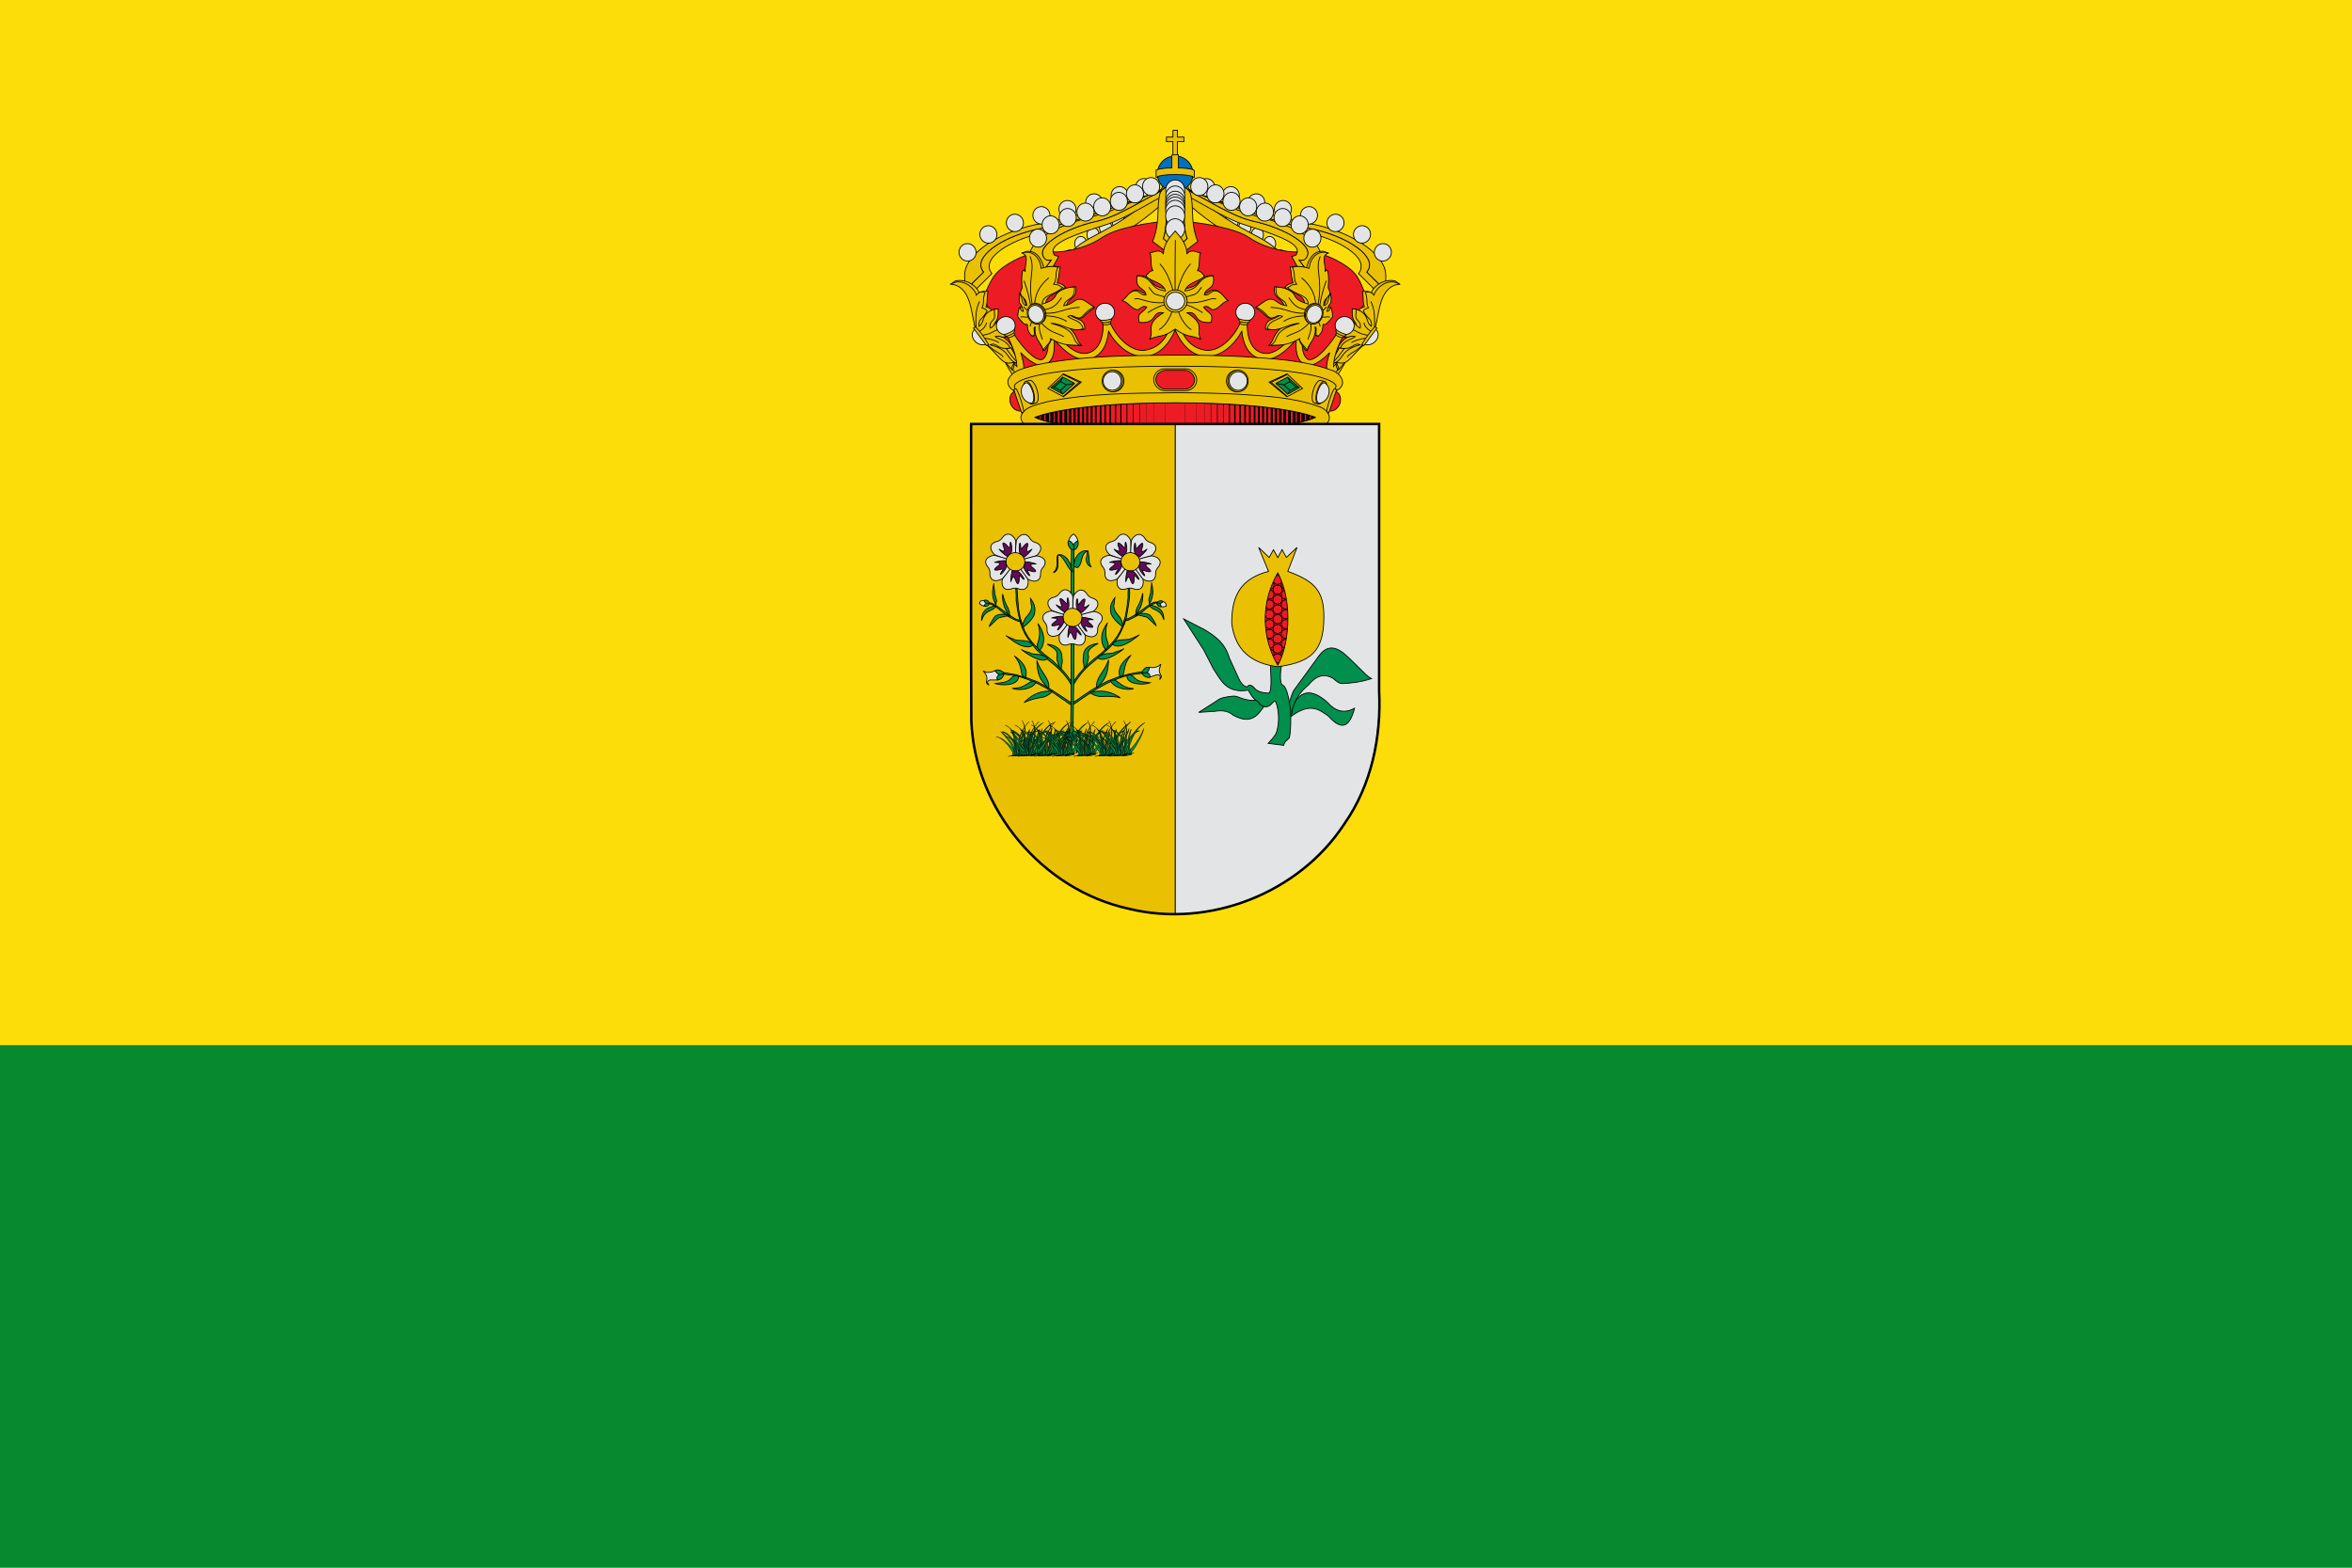<?xml version="1.0" encoding="UTF-8" standalone="no"?>
<!-- Created with Inkscape (http://www.inkscape.org/) -->
<svg
 xmlns:dc="http://purl.org/dc/elements/1.1/"
 xmlns:cc="http://creativecommons.org/ns#"
 xmlns:rdf="http://www.w3.org/1999/02/22-rdf-syntax-ns#"
 xmlns:svg="http://www.w3.org/2000/svg"
 xmlns="http://www.w3.org/2000/svg"
 xmlns:sodipodi="http://sodipodi.sourceforge.net/DTD/sodipodi-0.dtd"
 xmlns:xlink="http://www.w3.org/1999/xlink"
 xmlns:inkscape="http://www.inkscape.org/namespaces/inkscape"
 width="750"
 height="500"
 inkscape:version="0.48.0 r9654"
 version="1.1">
   <rect fill="#fcdd09" width="750" height="500"/>
   <rect fill="#078930" width="750" height="166.66" y="333.33"/>
  <g transform="translate(303,41.53) scale(.261)">
  <g
   inkscape:groupmode="layer"
   inkscape:label="Timbre">
  <g
   fill="#eac102" stroke="#000000" stroke-width="1">
  <g
   id="diademas">
  <g>
  <g>
   <path
    d="m 20.47,193.33 c 1.32,2.17 3.01,4.27 5.81,6.21 l 24.67,-24.36 c -2.72,-3.71 -3.47,-5.6 -3.23,-9.84 0.79,-16.16 36.12,-36.53 81.82,-43.36 45.57,-6.82 123.07,-45.55 146.46,-37.52 l -9.08,-14.33 c -8.89,0.43 -30.83,13.16 -42.42,15.68 -6,1.94 -12.09,3.96 -18.46,6.14 -15.37,5.35 -31.41,11.12 -46.45,16 -7.52,2.44 -14.84,4.64 -21.67,6.46 -3.41,0.91 -6.7,1.74 -9.87,2.42 -3.17,0.72 -6.17,1.28 -9.01,1.72 -5.72,0.85 -11.27,1.93 -16.61,3.22 -5.3,1.28 -10.44,2.76 -15.34,4.4 -4.85,1.64 -9.45,3.44 -13.73,5.36 -4.32,1.88 -8.3,3.92 -11.96,6.01 -3.62,2.12 -6.94,4.25 -9.82,6.46 -2.92,2.21 -5.42,4.46 -7.47,6.68 -2.05,2.22 -3.65,4.44 -4.8,6.58 -0.53,1.09 -1.02,2.19 -1.31,3.24 -0.33,1.02 -0.49,2.04 -0.57,3.05 -0.08,2.12 0.05,3.65 0.55,5.14 0.5,1.46 1.36,2.84 2.73,4.69 l -20.24,19.93"/>
   <path
    d="m 20.47,193.33 20.24,-19.93 c -1.36,-1.86 -2.23,-3.24 -2.73,-4.69 -0.5,-1.5 -0.62,-3.03 -0.55,-5.14 0.08,-1.02 0.24,-2.04 0.57,-3.05 0.29,-1.06 0.78,-2.15 1.31,-3.24 1.15,-2.15 2.75,-4.37 4.8,-6.58 2.05,-2.22 4.56,-4.47 7.47,-6.68 2.88,-2.21 6.2,-4.33 9.82,-6.46 3.66,-2.08 7.64,-4.12 11.96,-6.01 4.27,-1.92 8.88,-3.72 13.73,-5.36 4.89,-1.64 10.03,-3.12 15.34,-4.4 5.35,-1.28 10.9,-2.37 16.61,-3.22 2.84,-0.44 5.84,-1 9.01,-1.72 3.17,-0.68 6.46,-1.51 9.87,-2.42 6.83,-1.82 14.14,-4.02 21.67,-6.46 15.05,-4.88 31.08,-10.65 46.45,-16 6.37,-2.18 12.46,-4.2 18.46,-6.14 -36.23,7.74 -81.78,22.84 -111.47,27.85 -48.69,8.25 -95.41,35.69 -95.47,63.94 0.01,5.81 0.07,10.99 2.91,15.72"/>
  </g>
  <g
   fill="#e3e4e5">
   <path
    d="m 247.29,69.88 a 10.64,10.39 74.7 0 1 -20.82,-0.21 10.64,10.39 74.7 1 1 20.82,0.21 z"/>
   <path
    d="m 217.45,79.7 a 10.64,10.39 74.7 0 1 -20.82,-0.21 10.64,10.39 74.7 1 1 20.82,0.21 z"/>
   <path
    d="m 186.3,88.48 a 10.64,10.39 74.7 0 1 -20.82,-0.21 10.64,10.39 74.7 1 1 20.82,0.21 z"/>
   <path
    d="m 153.67,96.63 a 10.64,10.39 74.7 0 1 -20.82,-0.21 10.64,10.39 74.7 1 1 20.82,0.21 z"/>
   <path
    d="m 121.85,104.16 a 10.64,10.39 74.7 0 1 -20.82,-0.21 10.64,10.39 74.7 1 1 20.82,0.21 z"/>
   <path
    d="m 89.46,113.38 a 10.64,10.39 74.7 0 1 -20.82,-0.21 10.64,10.39 74.7 1 1 20.82,0.21 z"/>
   <path
    d="m 57.04,127.44 a 10.64,10.39 74.7 0 1 -20.82,-0.21 10.64,10.39 74.7 1 1 20.82,0.21 z"/>
   <path
    d="m 31.6,149.34 a 10.64,10.39 74.7 0 1 -20.82,-0.21 10.64,10.39 74.7 1 1 20.82,0.21 z"/>
  </g>
  </g>
  <g
   fill="#e3e4e5">
   <path
    d="m 249.03,73.36 c -4.08,-0.07 -7.48,3.8 -7.53,8.74 -0.04,4.86 3.29,8.86 7.37,8.93 4.15,0.08 7.48,-3.8 7.53,-8.66 0.04,-4.94 -3.22,-8.94 -7.37,-9.01 z"/>
   <path
    d="m 235.02,83.74 c -4.15,-0.08 -7.48,3.8 -7.53,8.66 -0.04,4.94 3.22,8.94 7.37,9.01 4.08,0.07 7.48,-3.8 7.53,-8.74 0.04,-4.86 -3.29,-8.86 -7.37,-8.93 z"/>
   <path
    d="m 220.03,93.86 c -4.08,-0.07 -7.48,3.8 -7.53,8.66 -0.04,4.94 3.29,8.94 7.37,9.01 4.15,0.08 7.48,-3.8 7.53,-8.74 0.04,-4.86 -3.22,-8.86 -7.37,-8.93 z"/>
   <path
    d="m 205.2,102.05 c -4.08,-0.07 -7.48,3.8 -7.53,8.66 -0.04,4.86 3.29,8.94 7.37,9.01 4.15,0.08 7.49,-3.88 7.53,-8.74 0.04,-4.86 -3.22,-8.86 -7.37,-8.93 z"/>
   <path
    d="m 182.34,118.88 c -0.04,4.86 3.29,8.94 7.44,9.02 4.08,0.07 7.49,-3.88 7.53,-8.74 0.04,-4.86 -3.29,-8.94 -7.4,-9.02 -4.12,-0.08 -7.53,3.88 -7.57,8.74 z"/>
   <path
    d="m 174.61,119.08 c -4.15,-0.08 -7.49,3.88 -7.53,8.74 -0.04,4.86 3.22,8.86 7.37,8.93 4.08,0.07 7.48,-3.8 7.53,-8.66 0.04,-4.86 -3.29,-8.94 -7.37,-9.01 z"/>
   <path
    d="m 159.61,129.86 c -4.08,-0.07 -7.48,3.8 -7.53,8.74 -0.04,4.86 3.29,8.86 7.37,8.93 4.15,0.08 7.48,-3.8 7.53,-8.66 0.04,-4.94 -3.22,-8.94 -7.37,-9.01 z"/>
   <path
    d="m 146.39,146.29 c -4.15,-0.08 -7.48,3.8 -7.53,8.74 -0.04,4.86 3.22,8.86 7.37,8.93 4.08,0.07 7.48,-3.8 7.53,-8.66 0.04,-4.94 -3.29,-8.94 -7.37,-9.01 z"/>
   <path
    fill="#eac102"
    d="m 267.158,66.83 c -4.36,0 -8.59,1.43 -8.62,4.53 -68.98,65.33 -103.59,53.05 -122.18,95.77 7.76,12.96 -0.22,32 8.06,57.95 l 7.72,1.4 c -0.18,-19.35 -2.1,-39.91 10.23,-50.83 6.16,-36.75 51.82,-41.35 104.58,-93.16 z"/>
  </g>
  </g>
   <use xlink:href="#diademas" transform="matrix(-1,0,0,1,549.762,0.003)"/>
   <path
    fill="#ed1c24"
    d="m 274.01,111.2 c 31.29,0 75.07,9.4 89.26,18.9 14.29,9.5 26.19,13.5 39.58,16.3 13.49,2.9 21.09,2.7 32.29,1.9 11.2,-0.8 32.99,6.7 49.98,18.7 16.99,12 16.19,24.2 24.69,37.1 l -63.77,122.1 -342.56,0 -63.87,-122.1 c 8.6,-12.9 8.8,-25.1 25.79,-37.1 16.89,-12 38.78,-19.5 49.98,-18.7 11.2,0.8 18.79,1 32.29,-1.9 13.39,-2.8 25.29,-6.8 39.58,-16.3 14.19,-9.5 55.48,-18.9 86.76,-18.9 z"/>
  <g>
   <path
    fill="#0071bc"
    d="m 296.6,53.2 a 21.7,21.7 0 0 1 -43.46,0 21.7,21.7 0 1 1 43.46,0"/>
   <path
    d="m 272.1,0 0,8.4 -7.9,0 0,5.6 7.9,0 0,17.5 5.5,0 0,-17.5 7.9,0 0,-5.6 -7.9,0 0,-8.4 -5.5,0"/>
   <path
    d="m 270.8,30.1 0,16 c -16.31,0.32 -18.9,2.63 -19.22,3.01 -0.032,-0.032 -0.032,-0.032 -0.032,-0.032 l 0,8.08 0,0.1 c 0,0 0.032,-0.032 0.032,-0.032 0.1,0.13 0.58,0.58 2.18,1.1 -0.06,-0.22 -0.13,-0.48 -0.2,-0.71 -0.06,-0.38 -0.13,-0.77 -0.2,-1.15 2.72,-0.93 8.91,-2.31 21.5,-2.31 12.62,0 18.77,1.38 21.46,2.31 -0.064,0.38 -0.13,0.77 -0.2,1.15 -0.06,0.26 -0.13,0.48 -0.2,0.74 1.6,-0.54 2.08,-1 2.18,-1.12 0,0 0.06,0.032 0.06,0.032 l 0,-0.1 0,-8.01 0,-0.06 c 0,0 -0.032,0 -0.032,0.032 -0.32,-0.38 -2.88,-2.7 -19.25,-3.01 l 0,-16 -8.11,0"/>
  </g>
  <g
   id="diadema_3">
   <path
    d="m 99.88,164.38 c 0.69,4.33 1.96,10.21 6.26,12.94 5.24,3.31 5.17,3.65 10.96,5.55 l 15.44,-28.74 c -3.75,-1.26 -5.18,0.39 -6.72,-4.79 -3.34,-12.45 32.63,-23.75 63.98,-33.69 38.68,-12.17 82.63,-50.45 101.95,-42.69 -7.14,-5.21 -18.88,-3.79 -32.93,0.57 -0.4,0.23 -0.7,0.28 -0.96,0.49 -4.8,2.38 -9.81,5.13 -14.95,7.98 -5.14,2.85 -10.41,5.8 -15.84,8.7 -5.42,2.98 -10.87,5.8 -16.22,8.44 -5.48,2.74 -10.89,5.15 -16.09,7.18 -2.68,1.03 -5.22,1.96 -7.81,2.73 -2.57,0.85 -5.18,1.54 -7.66,2.13 -4.99,1.09 -9.93,2.35 -14.67,3.81 -4.73,1.46 -9.13,3.03 -13.48,4.76 -4.22,1.62 -8.24,3.46 -11.93,5.32 -3.84,1.89 -7.22,3.78 -10.26,5.78 -3.04,2 -5.76,4.03 -8.03,5.98 -2.4,2.06 -4.21,4.01 -5.55,5.97 -1.49,1.98 -2.23,3.84 -2.66,5.72 -0.28,1.86 -0.13,3.56 0.63,5.25 3.6,8.78 3.18,3.74 9.44,5.65 l -11.27,15.34 c -2.27,-0.93 -4.28,-2.07 -6.06,-3.5 -1.78,-1.43 -3.16,-3.09 -4.39,-4.77 -0.51,-0.74 -0.85,-1.42 -1.19,-2.11"/>
   <path
    d="m 99.88,164.38 c 0.34,0.68 0.68,1.37 1.19,2.11 1.23,1.69 2.61,3.35 4.39,4.77 1.78,1.43 3.8,2.57 6.06,3.5 l 11.84,-16.1 c -7.73,2.47 -11.45,-5.63 -10.64,-10.14 0.43,-1.88 1.17,-3.74 2.66,-5.72 1.34,-1.96 3.15,-3.91 5.55,-5.97 2.27,-1.95 5,-3.98 8.03,-5.98 3.04,-2 6.41,-3.89 10.26,-5.78 3.69,-1.86 7.71,-3.7 11.93,-5.32 4.35,-1.73 8.75,-3.3 13.48,-4.76 4.73,-1.46 9.68,-2.72 14.67,-3.81 2.48,-0.59 5.09,-1.28 7.66,-2.13 2.59,-0.77 5.14,-1.7 7.81,-2.73 5.2,-2.04 10.62,-4.44 16.09,-7.18 5.35,-2.64 10.81,-5.46 16.22,-8.44 5.44,-2.9 10.7,-5.85 15.84,-8.7 5.14,-2.85 10.15,-5.6 14.95,-7.98 0.25,-0.21 0.55,-0.26 0.96,-0.49 -24.94,7.78 -57.14,25.03 -83.65,31.59 -40.48,10.09 -90.57,31.28 -75.39,58.93 0.02,0.08 0.04,0.16 0.08,0.32"/>
  <g
   fill="#e3e4e5">
   <path
    d="m 255.85,68.29 a 10.99,10.44 83.29 0 1 -20.8,1.76 10.99,10.44 83.29 1 1 20.8,-1.76"/>
   <path
    d="m 154,106.08 a 10.99,10.44 83.29 0 1 -20.8,1.76 10.99,10.44 83.29 1 1 20.8,-1.76"/>
   <path
    d="m 133.2,115.07 a 10.99,10.44 83.29 0 1 -20.8,1.76 10.99,10.44 83.29 1 1 20.8,-1.76"/>
   <path
    d="m 117.67,131.31 a 10.99,10.44 83.29 0 1 -20.8,1.76 10.99,10.44 83.29 1 1 20.8,-1.76"/>
   <path
    d="m 236.15,77.16 a 10.99,10.44 83.29 0 1 -20.8,1.76 10.99,10.44 83.3 1 1 20.8,-1.76"/>
   <path
    d="m 216.51,86.35 a 10.99,10.44 83.29 0 1 -20.8,1.76 10.99,10.44 83.29 1 1 20.8,-1.76"/>
   <path
    d="m 196.15,93.02 a 10.99,10.44 83.29 0 1 -20.8,1.76 10.99,10.44 83.29 1 1 20.8,-1.76"/>
   <path
    d="m 175.72,99.44 a 10.99,10.44 83.29 0 1 -20.8,1.76 10.99,10.44 83.3 1 1 20.8,-1.76"/>
  </g>
  </g>
   <use xlink:href="#diadema_3" transform="matrix(-1,0,0,1,549.746,0.005)"/>
  <g>
   <path
    d="m 264.59,69.34 c -4.19,1.93 -7.5,4.91 -8.47,8.57 -1.27,5.58 -2.05,12.03 -2.14,18.87 0,0.67 0,1.35 0,2.02 0,0.87 -0.19,1.73 -0.19,2.5 -0.39,14.25 -2.92,26.86 -6.62,34.56 l 27.86,20.89 27.56,-20.89 c -3.7,-7.7 -6.23,-20.31 -6.53,-34.56 0,-0.77 -0.29,-1.64 -0.29,-2.5 0,-0.67 0.097,-1.35 0.097,-2.02 -0.19,-6.83 -0.88,-13.28 -2.14,-18.87 -1.07,-3.66 -4.29,-6.74 -8.57,-8.66 0.29,2.5 0.68,4.91 0.78,7.7 0,0.48 -0.1,0.87 -0.1,1.35 0,0.48 0.1,31.28 0.1,31.76 0.1,4.62 0.49,8.95 1.07,12.71 0.68,3.85 1.46,7.03 2.43,9.53 l -14.51,13.38 -14.51,-13.38 c 0.97,-2.5 1.75,-5.68 2.34,-9.53 0.68,-3.75 0.97,-8.09 1.07,-12.71 0,-0.48 0.1,-31.28 0.1,-31.76 0,-0.48 0,-0.87 0,-1.35 0.1,-2.79 0.49,-5.1 0.68,-7.6"/>
   <path
    d="m 264.59,69.34 c -0.19,2.5 -0.58,4.81 -0.68,7.6 0,0.48 0,0.87 0,1.35 0,0.48 -0.1,31.28 -0.1,31.76 -0.1,4.62 -0.39,8.95 -1.07,12.71 -0.58,3.85 -1.36,7.027 -2.34,9.53 l 14.51,13.38 14.51,-13.38 c -0.97,-2.5 -1.75,-5.68 -2.43,-9.53 -0.58,-3.75 -0.97,-8.09 -1.07,-12.71 0,-0.48 -0.1,-31.28 -0.1,-31.76 0,-0.48 0.1,-0.87 0.1,-1.35 -0.1,-2.79 -0.49,-5.2 -0.78,-7.7 -2.92,-1.44 -6.33,-2.41 -10.03,-2.41 l -0.1,0 c -3.8,0 -7.3,1.06 -10.42,2.5 z"/>
  <g
   fill="#e3e4e5">
   <path
    d="m 286.543,73.277 a 11.656,12.516 0 0 1 -23.313,0 11.656,12.516 0 1 1 23.313,0 z"/>
   <path
    d="m 286.543,80.665 a 11.656,12.516 0 0 1 -23.313,0 11.656,12.516 0 1 1 23.313,0 z"/>
   <path
    d="m 286.543,87.057 a 11.656,12.516 0 0 1 -23.313,0 11.656,12.516 0 1 1 23.313,0 z"/>
   <path
    d="m 286.543,90.893 a 11.656,12.516 0 0 1 -23.313,0 11.656,12.516 0 1 1 23.313,0"/>
   <path
    d="m 286.543,94.16 a 11.656,12.516 0 0 1 -23.313,0 11.656,12.516 0 1 1 23.313,0"/>
   <path
    d="m 286.543,98.138 a 11.656,12.516 0 0 1 -23.313,0 11.656,12.516 0 1 1 23.313,0"/>
   <path
    d="m 286.543,104.957 a 11.656,12.516 0 0 1 -23.313,0 11.656,12.516 0 1 1 23.313,0"/>
   <path
    d="m 286.543,120.726 a 11.656,12.516 0 0 1 -23.313,0 11.656,12.516 0 1 1 23.313,0"/>
  </g>
  </g>
  <g>
  <g>
   <path
    d="m 63,275.81 c 8.12,15.09 17.82,34.42 25.31,32.07 1.61,-0.67 2.16,-4.4 -0.27,-16.58 L 73.38,263.89 c -2,-3.13 -7.77,-0.78 -8.16,2.5 l -2.2,9.42"/>
   <path
    d="m 75.46,292.5 2.67,-7.45 c -5.46,-6.59 -13.81,-18.66 -22.8,-33.67 -1.84,-3.13 -8.2,-1.27 -6.67,2.16 12.09,21.79 20.72,33.23 26.81,38.96"/>
  </g>
  <g>
   <path
    d="m 486.76,275.81 c -8.12,15.09 -17.82,34.42 -25.35,32.07 -1.61,-0.67 -2.12,-4.4 0.27,-16.58 l 14.68,-27.42 c 2.04,-3.13 7.81,-0.78 8.16,2.5 l 2.24,9.42"/>
   <path
    d="m 471.57,285.16 2.67,7.45 c 6.08,-5.7 14.72,-17.17 26.88,-39.08 1.53,-3.43 -4.83,-5.29 -6.71,-2.16 -8.99,15.05 -17.43,27.19 -22.84,33.79"/>
  </g>
  </g>
  <g>
  <g
   id="floron">
   <path
    d="m 1.04,187.87 5.3,-3.73 c 15.23,-3.49 28.77,9.35 28.69,14.89 3.77,-3.07 7.57,-2.02 11.38,-1.85 -2.24,6.59 -0.04,11.51 -2.71,18.59 3.53,0.98 6.28,2.37 7.06,4.81 l 3.53,-2.06 4.32,-0.17 c 0.86,18.42 -5.89,14.37 -4.55,21.17 l 7.26,-7.92 7.89,0.73 c 3.85,0.66 4.95,4.71 9.11,5.16 -2.94,3.52 -4.71,9.73 -7.46,14.02 -3.38,2.16 -6.32,1.78 -9.11,0.52 9.14,3 11.54,10.05 15.11,13.81 -3.77,0.21 -7.1,0.56 -8.71,0.73 5.81,7.36 9.11,13.22 14.72,17.34 l -3.3,0.56 L 62.38,276.92 47.86,263.66 30.04,239.18 29.41,200.5 C 20.34,196.38 21.72,186.83 1.04,187.87 z"/>
   <path
    d="M 0.49,188.12 C 25.25,190.42 25.21,221.5 30.16,239.88 l 15.82,23.82 c 10.01,8.58 16.48,19.25 22.68,20.54 6,1.22 5.57,-1.08 11.66,0.21 -11.93,-4.71 -6.44,-15.59 -31.28,-22.22 8.05,-3.94 8.05,6.94 24.1,3.84 -4.4,-9.8 -13.85,-10.25 -18.17,-13.88 6.59,-1.88 7.3,1.85 12.05,0.14 5.3,-1.88 4.08,-9.17 8.28,-14.06 -5.49,-2.16 -9.93,-8.58 -16.72,-5.44 -2.35,1.74 -5.81,7.6 -9.69,8.96 -1.65,-7.81 3.85,-8.51 5.02,-12.45 1.14,-3.94 -0.71,-5.13 0.35,-10.71 -17.82,5.82 -11.11,16.39 -19.23,21.03 -0.08,-11.23 3.49,-6.45 10.05,-18.8 -2.47,-3.31 -4.2,-2.69 -6.28,-3.7 3.26,-6.28 0.31,-10.08 3.77,-18.83 -6.51,-1.95 -8.75,1.19 -10.6,3.17 -0.67,-5.44 -15,-22.99 -31.48,-13.39 z"/>
   <path
    fill="none"
    d="m 35.89,209.18 c -5.26,10.5 -4.75,21 -4.36,31.5 m 12.83,-5.58 c -1.06,5.27 -4.83,8.16 -8.75,10.92 m 27.28,-3.17 c -9.42,0.63 -10.09,5.96 -23.98,7.78 m 2.71,3.38 c 6.75,1.19 13.38,2.48 17.97,5.58 m -14.44,1.92 c 9.18,9.84 16.88,10.74 19.62,15.77"/>
  <g>
   <path
    fill="#e3e4e5"
    d="m 44.73,260.91 c -0.07,0.04 -0.12,0.12 -0.19,0.16 -4.66,2.73 -11.48,0.78 -15.24,-4.3 -3.79,-5.11 -3.08,-11.42 1.58,-14.14 0.07,-0.04 0.17,-0.05 0.24,-0.1 l 13.61,18.38"/>
   <path
    d="m 30.9,240.25 -2.51,1.47 15.96,21.55 2.51,-1.47 C 41.61,252.95 35.89,244.94 30.9,240.25"/>
  </g>
  </g>
   <use xlink:href="#floron" transform="matrix(-1,0,0,1,549.773,0.006)"/>
  </g>
   <path
    d="m 274.94,219.8 c -1.4,0 -2.8,0.9 -2.8,2.5 -1.3,16.3 -7.9,41.7 -32.69,46.3 -24.59,4.6 -46.18,-30.1 -47.08,-43.9 0,-2 -1.7,-2.8 -3.4,-2.8 -1.9,0.1 -3.8,1.4 -3.4,3.2 3.7,18.9 -0.1,42.8 -17.09,47.1 -16.99,4.3 -35.49,-15.7 -48.68,-40.7 -1.2,-4.7 -8.2,-2.9 -6.9,0.6 10.8,25.9 7.1,44.2 -0.6,48.1 -9.4,2.8 -28.99,-20 -39.98,-40.2 -1.9,-2.7 -8.8,-1.3 -7.1,2.2 8,15.5 15.89,31 16.29,46.7 -0.9,-0.9 -2.1,-2.2 -3.4,-3.8 l -2.7,7.4 c 6.5,6.1 10.1,5.7 11.9,4.1 3.6,-3.2 3.6,-9.9 -1.2,-24.8 8.9,9 22.89,20 31.89,13.9 9,-6 9.8,-16.9 9,-30.2 11,13.7 27.69,27.8 42.68,24.3 15.19,-3.6 21.89,-17 23.89,-34 8.4,15.4 25.69,33.1 46.98,30.4 20.39,-2.6 32.19,-25.4 34.29,-32.9 2.2,7.5 14,30.3 34.39,32.9 21.29,2.7 38.58,-15 46.98,-30.4 2,17 8.7,30.4 23.89,34 15,3.5 31.69,-10.6 42.68,-24.3 -0.8,13.3 0,24.2 9,30.2 9,6.1 23,-4.9 31.89,-13.9 -4.9,14.9 -4.8,21.6 -1.2,24.8 1.8,1.6 5.4,2 11.8,-4 l -2.7,-7.4 c -1.3,1.5 -2.4,2.8 -3.3,3.7 0.4,-15.7 8.3,-31.2 16.3,-46.7 1.7,-3.5 -5.2,-4.9 -7.1,-2.2 -11,20.2 -30.59,43 -39.98,40.2 -7.8,-3.9 -11.4,-22.2 -0.6,-48.1 1.3,-3.5 -5.7,-5.3 -7,-0.6 -13.09,25 -31.59,45 -48.58,40.7 -17,-4.3 -20.79,-28.2 -17.19,-47.1 0.9,-3.4 -6.7,-4.8 -6.7,-0.4 -0.9,13.8 -22.49,48.5 -47.08,43.9 -24.79,-4.6 -31.39,-30 -32.69,-46.3 0,-1.7 -1.3,-2.5 -2.71,-2.5 z"/>
  <g>
  <g
   id="perla">
   <path
    fill="#e3e4e5"
    d="m 177.669,222.451 a 11.564,11.039 0 1 0 23.128,0 11.564,11.039 0 1 0 -23.128,0"/>
   <path
    d="m 197.262,230.512 c -4.2,1.536 -8.595,2.023 -13.815,1.648 0.314,2.847 3.1,1.686 2.669,4.121 -0.432,2.435 10.714,1.648 9.694,-0.937 -1.02,-2.585 2.002,-1.986 1.452,-4.833"/>
   <path
    d="m 186.219,234.941 c 2.969,0.32 6.487,0.05 9.316,-0.98"/>
  </g>
   <use xlink:href="#perla" transform="matrix(-1,0,0,1,549.762,0.014)"/>
   <use xlink:href="#perla" transform="matrix(0.938,-0.329,0.345,0.935,-186.326,93.1)"/>
   <use xlink:href="#perla" transform="matrix(-0.952,-0.322,-0.34,0.936,737.754,91.488)"/>
  </g>
  <g>
   <path
    d="m 228.7,177.92 c 0,0 11.36,-2.06 17.49,7.34 6.01,9.23 20.71,8.26 20.71,8.26 L 260.69,214.32 220.6,198.72 c -0.28,0 2.48,-3.91 7.63,-3.55 5.11,0.4 8.06,7.22 15.88,4.03 l -15.41,-21.28"/>
   <path
    d="m 321.07,177.92 c 0,0 -11.36,-2.06 -17.49,7.34 -6.01,9.23 -20.71,8.26 -20.71,8.26 l 6.21,20.8 40.09,-15.6 c 0.28,0 -2.48,-3.91 -7.63,-3.55 -5.11,0.4 -8.06,7.22 -15.88,4.03 l 15.41,-21.28"/>
   <path
    d="m 274.8,123.26 c -6.92,7.62 -13.95,16.2 -14.35,27.49 -5.5,-5.89 -11.04,-1.77 -16.59,-0.73 2.79,3.87 -0.08,14.35 3.69,21.52 -4.01,0.32 -5.86,3.99 -8.29,6.13 1.65,6.29 20.48,7.17 23.74,18.66 -20.48,-2.1 -13.99,-17.25 -34.59,-18.42 -3.26,17.37 9.83,13.95 10.85,23.42 -6.25,1.17 -7.82,-5.28 -13.25,-5.04 -7.66,0.36 -10.97,8.95 -15.8,11.89 7.47,2.06 10.26,9.35 17.73,11.08 4.05,0.97 5.94,-6.37 12.26,-3.06 -6.21,8.79 -12.38,6.21 -9.24,18.66 23.43,2.14 13.84,-14.23 29.48,-11.81 -23.62,14.91 -10.65,20.6 -16.59,32.13 12.18,-5.08 16.59,-1.57 31.01,-12.21 14.43,10.64 18.83,7.13 31.01,12.21 -5.94,-11.53 7.04,-17.21 -16.59,-32.13 15.64,-2.42 6.09,13.95 29.48,11.81 3.14,-12.46 -3.03,-9.88 -9.2,-18.66 6.29,-3.31 8.18,4.03 12.22,3.06 7.47,-1.73 10.26,-9.03 17.73,-11.08 -4.83,-2.94 -8.14,-11.53 -15.8,-11.89 -5.42,-0.24 -7,6.21 -13.25,5.04 1.02,-9.47 14.11,-6.05 10.85,-23.42 -20.6,1.17 -14.11,16.32 -34.59,18.42 3.3,-11.49 22.09,-12.37 23.74,-18.66 -2.44,-2.14 -4.28,-5.8 -8.29,-6.13 3.77,-7.17 0.9,-17.66 3.69,-21.52 -5.54,-1.05 -11.08,-5.16 -16.59,0.73 -0.39,-11.29 -7.43,-19.87 -14.31,-27.49 l -0.12,-0.12 -0.08,0.12"/>
   <path
    d="m 275.04,197.8 c -0.71,-1.33 0,-63.61 0,-63.61 m -3.73,85.9 c -1.85,7.46 -8.41,19.39 -16.12,23.66 m 8.1,-30.39 c -6.13,0.32 -17.45,6.65 -21.97,9.59 m 20.87,-12.42 c -21.62,2.02 -30.42,-6.97 -37.1,-4.15 m 38.01,-2.34 c 0,0 -5.31,-1.57 -11.52,-3.31 -4.01,-1.13 -6.45,-6.17 -9,-8.91 m 29.52,4.6 c 0,0 -0.31,-4.15 -5.19,-15.8 -4.68,-11.25 -10.77,-17.29 -10.77,-17.29 m 22.33,56.75 c 1.85,7.46 8.41,19.39 16.12,23.66 m -8.06,-30.39 c 6.09,0.32 17.41,6.65 21.93,9.59 m -20.87,-12.42 c 21.62,2.02 30.42,-6.97 37.14,-4.15 m -38.05,-2.34 c 0,0 5.31,-1.57 11.52,-3.31 4.01,-1.13 6.45,-6.17 9,-8.91 m -29.52,4.6 c 0,0 0.35,-4.15 5.19,-15.8 4.68,-11.25 10.81,-17.29 10.81,-17.29"/>
  <g>
   <path
    d="m 289.42,208.77 a 14.2,13.59 0 0 1 -28.41,0 14.2,13.59 0 1 1 28.41,0"/>
   <path
    fill="#e3e4e5"
    d="m 286.51,208.77 a 11.29,10.8 0 0 1 -22.58,0 11.29,10.8 0 1 1 22.58,0"/>
  </g>
  </g>
  <g>
   <path
    d="m 274.74,274.8 c -56.58,0.6 -113.85,0.6 -169.43,11.9 -12.4,3.8 -30.19,5.9 -34.79,19.1 -1.5,11.1 12.49,15.8 21.29,18.8 41.68,12 85.76,13 129.05,14.9 67.17,1.2 134.94,1.8 201.72,-7.2 18.19,-3.3 38.28,-5.4 53.28,-16.7 9,-8.4 -0.9,-20.1 -10.9,-22.6 -33.89,-12.4 -70.97,-13.7 -106.86,-16.3 -27.79,-1.4 -55.58,-1.9 -83.37,-1.9"/>
   <path
    d="m 274.84,288.4 c -30.79,0 -56.78,0.6 -78.77,1.6 -4.4,0.2 -8.6,0.4 -12.69,0.6 -48.68,2.8 -74.87,7.7 -88.86,12.2 -1.2,0.3 -2.3,0.7 -3.3,1.1 -5,1.8 -8.1,3.5 -9.9,4.9 -0.4,0.3 -0.7,0.6 -1,0.8 -0.3,0.3 -0.6,0.5 -0.8,0.8 -1.2,1.4 -1.2,2.2 -1.2,2.2 l 10.7,36.7 34.79,0 302.17,0 34.79,0 10.7,-36.7 c 0,0 0,-0.8 -1.3,-2.2 -0.2,-0.3 -0.4,-0.5 -0.7,-0.8 -1.7,-1.5 -4.9,-3.6 -10.9,-5.7 0,-0.1 -0.1,0 -0.1,0 -13,-4.8 -39.28,-10.3 -92.16,-13.3 0,0 0,0 0,0 -4.1,-0.2 -8.3,-0.4 -12.59,-0.6 -21.99,-1 -47.98,-1.6 -78.87,-1.6"/>
  </g>
  <g
   id="gemas">
  <g>
   <path
    d="m 186.79,306.44 a 12.74,13.11 0 0 0 25.48,0 12.74,13.11 0 1 0 -25.48,0 z"/>
   <path
    d="m 185.71,306.44 a 12.45,13.11 0 0 0 24.91,0 12.45,13.11 0 1 0 -24.91,0 z"/>
   <path
    fill="#e3e4e5"
    d="m 186.86,306.44 a 11.02,11.34 0 0 0 22.04,0 11.02,11.34 0 1 0 -22.04,0 z"/>
  </g>
  <g>
   <path
    d="m 138.24,297.74 -0.58,0.58 19.51,9.56 2.27,-0.41 z"/>
   <path
    d="m 138.35,325.74 -0.53,-0.31 19.28,-16.92 2.46,-0.21 z"/>
   <path
    d="m 137.66,325.34 -18.34,-9.82 18.3,-17.16"/>
  <g
   fill="#008f4c">
   <path
    d="m 152.113,309.353 -14.658,13.145 -14.416,-7.938 14.496,-12.918 14.578,7.712"/>
   <path
    d="m 142.23,311.19 -7.73,6.92 -7.61,-4.17 7.65,-6.83 7.69,4.078"/>
   <path
    d="m 137.54,322.44 -3.04,-4.33"/>
   <path
    d="m 123.24,314.52 3.64,-0.58"/>
   <path
    d="m 142.23,311.15 9.56,-1.74"/>
   <path
    d="m 134.5,307.2 3.04,-5.56"/>
  </g>
  </g>
  <g>
   <path
    fill="#ed1c24"
    d="m 88.35,342.69 c -0.1,0.03 -0.18,0.1 -0.28,0.13 -5.72,1.73 -12.18,-2.3 -14.43,-8.99 -2.25,-6.7 0.56,-13.53 6.28,-15.26 0.1,-0.03 0.2,-0.02 0.3,-0.05 l 8.12,24.17"/>
   <path
    d="m 80.73,315.94 -3.09,0.94 9.52,28.33 3.09,-0.94 c -2.55,-11.27 -5.88,-21.75 -9.52,-28.33"/>
  </g>
  <g>
   <path
    d="m 97.58,305.6 c 2.98,0.03 6.74,5.41 8.75,12.52 2.01,7.12 1.57,13.51 -0.98,15 l -0.09,0.02 c -0.17,0.09 -0.3,0.17 -0.48,0.21 l -4.92,1.21 -2.23,-7.89 c -0.87,-1.72 -1.62,-3.66 -2.21,-5.77 -0.6,-2.11 -0.99,-4.19 -1.12,-6.05 l -2.22,-7.85 5.5,-1.4"/>
   <path
    d="m 90.741,322.17 a 14.302,5.657 73.957 1 0 10.97,-2.79 14.302,5.657 73.957 0 0 -10.97,2.79"/>
   <path
    fill="#e3e4e5"
    d="m 92.25,308.71 c -10.48,6.26 -4.66,24.14 7.06,25 7.01,-3.39 -0.63,-26.52 -7.06,-25"/>
  </g>
  </g>
   <use xlink:href="#gemas" transform="matrix(-1,0,0,1,549.767,0.021)"/>
  <g>
   <rect
    width="52.69" height="26.65" x="248.54" y="291.6" ry="13.32" rx="13.48"/>
   <rect
    fill="#ed1c24"
    rx="12.13" ry="11.51" y="293.42" x="251.18" height="23.01" width="47.41"/>
  </g>
   <path
    d="m 77.32,285.4 -2.7,5.6 c 0.6,0.7 1.3,1.3 2,2 l 1.8,-6.8 c -0.3,-0.4 -0.7,-0.9 -1.1,-0.8 z m 393.83,1 2.1,6.4 c 0.5,-0.4 1.1,-0.9 1.6,-1.5 l -2.3,-5.9 c -0.5,0 -0.6,0 -1.4,1 z"/>
  <g>
  <g
   id="floron_2">
   <path
    d="m 93.02,148.08 c 13.54,-1.97 20.09,12.63 21.35,20.86 5.22,-1.64 12.13,-3.58 19.98,-1.75 -1.96,7.86 -0.51,8.98 -3.61,19.37 7.73,1.45 7.97,3.87 10.13,5.33 -9.42,7.45 -23.35,9.57 -24.02,18.96 l 15.15,-2.53 c 7.22,-5.66 7.18,-16.8 21.66,-17.02 1.53,16.28 -8.2,11.4 -11.85,23.09 11.5,0.89 35.36,-0.74 34.5,2.68 -10.68,6.59 -9.93,8.68 -15.46,12.29 l -3.57,0.3 c -3.65,-1.56 -5.77,-7.04 -11.22,-3.72 0,0 3.02,2.16 11.54,5.48 8.24,3.24 6.71,11.85 6.71,11.85 -12.17,1.79 -17,-1.34 -22.33,-4.13 14.29,9.8 10.4,16.09 18.41,23.99 l -2,-0.15 c -16.17,0.78 -24.41,-5.85 -34.97,-9.31 1.37,4.1 -5.85,11.17 -7.93,15.38 l -1.57,0 -9.07,-20.15 c -1.14,2.72 -2.83,2.09 -4.36,2.68 l -9.65,-24.73 c -6.36,-2.05 -5.34,-6.44 -5.77,-10.36 1.45,0.19 1.49,-0.48 4.83,0.75 l -4.36,-10.36 -0.78,-7.26 c 1.73,1.12 4.98,0.34 4.51,4.28 1.18,4.51 2.94,7.9 4.51,11.7 l 5.14,-16.28 -9.65,-28.12 5.46,-2.09 c -2.04,-6.41 8.38,-13.65 -6.26,-19.2 1.51,-0.61 3.03,-1.22 4.55,-1.83 z"/>
   <path
    d="m 111.08,168.76 c 6.71,-1.83 13.42,-3.43 20.49,-1.19 -4.32,8.98 -0.39,14.01 -5.18,20.64 8.48,0.67 6.59,2.46 11.19,4.13 -12.99,10.65 -24.41,8.42 -25.27,20.04 21,-6.15 12.6,-10.84 22.37,-16.32 4.51,-2.61 9.93,-4.32 16.95,-4.51 1.53,17.4 -9.97,11.96 -13.03,22.98 10.6,-1.38 12.01,-7.08 18.37,-7.97 6.36,-0.93 12.28,5.74 19.11,9.72 -12.24,4.54 -13.54,13.93 -19.58,13.11 -5.57,-0.63 -6.28,-4.73 -12.91,-1.9 5.89,4.99 16.01,4.25 18.84,15.12 -14.64,4.69 -24.84,-6.3 -39.33,-6.67 35.6,9.31 22.65,19.63 35.4,27.12 -9.77,-1.04 -17.74,1.64 -35.83,-8.27 0.51,4.73 -6.04,8.42 -9.11,14.34 -1.88,-9.39 -11.62,-14.04 -9.73,-28.68 -3.69,0.41 2.16,10.69 -3.92,10.99 -5.14,-4.17 -5.49,-9.83 -5.61,-13.75 -2.94,-3.39 1.14,6.18 -11.38,-9.01 -1.1,-1.6 0.71,-11.44 2.08,-12.18 1.02,2.42 2,4.99 4.36,4.88 -0.82,-3.61 -1.69,-7.19 -4.16,-9.8 -1.3,-0.78 -1.06,-7.49 -0.39,-11.81 4.43,5.18 1.33,13.19 8.67,14.56 -0.43,-13.15 -12.21,-9.09 -5.57,-21.64 -0.9,-6.74 -1.1,-28.12 3.73,-19.82 -0.43,-11.29 5.06,-19.26 -3.81,-22.76 13.66,-4.75 22.58,7.66 23.25,18.65 z"/>
   <path
    fill="none"
    d="m 100.25,213.23 c -6.12,-33.19 4.24,-43.1 -2.75,-59.12 m 22.96,26.22 c -13.27,10.95 -16.44,21.9 -17.46,32.89 m 12.79,10.36 c 16.92,1.08 24.84,-6.67 42.43,-7.11 m -43.68,2.94 c 13.66,-1.83 17.19,-9.09 21.51,-14.79 m -19.66,22.2 c 11.26,0.26 20.92,3.28 25.9,6.82 m -30.89,2.09 c 11.26,12.18 18.41,11.4 27.47,16.58 m -29.63,-16.87 c -1.69,9.5 2.28,15.72 3.41,20.41 m -12.48,-22.2 c -1.22,1.68 -2.08,3.72 -2.47,6.22 m -1.57,-12.14 c -5.14,1.94 -4.51,-0.56 -10.32,0.6 m 10.32,-8.01 c -2.08,-0.3 -4.16,-1.27 -6.24,-4.73 m 8.4,-1.19 c -1.53,-8.49 -3.3,-17.32 -8.08,-30.47"/>
  <g>
   <path
    d="M 96.916,229.862 A 12.706,10.7 67.379 0 0 114.99,218.222 12.706,10.7 67.379 1 0 96.916,229.862"/>
   <path
    d="M 96.152,230.354 A 12.7,10.464 66.39 1 0 113.819,218.976 12.7,10.464 66.39 1 0 96.152,230.354"/>
   <path
    fill="#e3e4e5"
    d="M 96.967,229.83 A 10.99,9.253 67.369 0 0 112.596,219.763 10.99,9.253 67.369 1 0 96.967,229.83"/>
  </g>
  </g>
   <use xlink:href="#floron_2" transform="matrix(-1,0,0,1,549.683,0.004)"/>
  </g>
  <g>
   <path
    fill="#ed1c24"
    d="m 103.45,350.93 c 0,0 37.03,-17.84 171.44,-17.84 133.95,0 171.44,17.84 171.44,17.84 0,0 -31.32,17.92 -171.44,17.92 -140.58,0 -171.44,-17.92 -171.44,-17.92"/>
  <g>
  <g
   id="trazos"
   fill="none">
   <path
    stroke-width="0.512"
    d="m 231.24,371.66 0,-41.34"/>
   <path
    stroke-width="0.766"
    d="m 223.37,371.66 0,-41.34"/>
   <path
    stroke-width="1.026"
    d="m 215.92,371.66 0,-41.34"/>
   <path
    stroke-width="1.286"
    d="m 208.55,371.66 0,-41.34"/>
   <path
    stroke-width="1.546"
    d="m 201.98,371.66 0,-41.34"/>
   <path
    stroke-width="1.806"
    d="m 189.46,369.43 0,-37.63 m 6.11,38.12 0,-39.35"/>
   <path
    stroke-width="2.051"
    d="m 177.89,367.74 0,-34.67 m 5.86,35.66 0,-36.9"/>
   <path
    stroke-width="2.312"
    d="m 162.36,365.76 0,-30.46 m 5.09,30.95 0,-31.94 m 5.25,32.94 0,-33.18"/>
   <path
    stroke-width="2.571"
    d="m 156.93,365.51 0,-29.47"/>
   <path
    stroke-width="2.832"
    d="m 151.85,364.03 0,-27.49"/>
   <path
    stroke-width="3.092"
    d="m 146.42,363.28 0,-25.5"/>
   <path
    stroke-width="3.337"
    d="m 135.28,361.06 0,-20.31 m 5.89,21.3 0,-22.78"/>
   <path
    stroke-width="3.525"
    d="m 129.58,359.33 0,-17.84"/>
   <path
    stroke-width="3.785"
    d="m 124.34,357.88 0,-14.85"/>
   <path
    stroke-width="4.031"
    d="m 118.64,357 0,-12"/>
   <path
    stroke-width="4.276"
    d="m 112.77,354.91 0,-8.66"/>
   <path
    stroke-width="5.042"
    d="m 106.56,352.93 0,-4.21"/>
   <path
    stroke-width="0.26"
    d="m 262.58,369.43 0,-37.88 m -13.35,39.12 0,-40.11 m -9.9,40.6 0,-40.84"/>
  </g>
   <use xlink:href="#trazos" transform="matrix(-1,0,0,1,549.76,0.3)"/>
  </g>
   <path
    d="m 274.7,320.85 c -52.14,0.44 -104.93,0.52 -156.06,10.93 -11.42,3.5 -27.82,5.42 -32.15,17.57 -1.38,10.23 11.52,14.51 19.62,17.4 38.42,11.02 79.13,11.89 118.93,13.64 62,1.22 124.37,1.66 185.9,-6.56 16.86,-3.15 35.28,-5.07 49.1,-15.48 8.29,-7.69 -0.83,-18.54 -9.95,-20.72 -31.32,-11.45 -65.41,-12.68 -98.57,-15.04 -25.52,-1.31 -51.22,-1.75 -76.83,-1.75 z m 0.18,12.24 c 133.95,0 171.44,17.84 171.44,17.84 0,0 -31.32,17.92 -171.44,17.92 -140.58,0 -171.44,-17.92 -171.44,-17.92 0,0 37.03,-17.84 171.44,-17.84"/>
  </g>
  </g>
  </g>
  <g
   inkscape:label="Escudo"
   inkscape:groupmode="layer"
   stroke="#000000" stroke-width="1">
   <path fill="#eac102" d="m 25.4,721.79 c 3.8,108.5 87,206.57 193.1,229.47 18.6,4.6 37.1,6.9 56.5,6.8 l 0,-598.97 c -83.7,0 -166.5,0 -249.9,0 -0.099,126.341 -0.039,255.452 0.3,362.7 z"/>
   <path fill="#e3e4e5" d="m 524.6,685 c 0.42,57.33 -9.52,115.6 -42.69,162.9 C 436.89,916.64 356.47,957.85 275,958.06 l 0,-598.97 c 86.99,0 175.28,0 249.6,0 0,113.514 0,228.742 0,325.91 z"/>
  </g>
  <g
   inkscape:groupmode="layer"
   inkscape:label="Muebles"
   stroke="#000000" stroke-width="1">
  <g
   id="granada"
   fill="#008f4c">
   <path
    d="m 415.686,716.951 c 24.801,-19.119 36.332,-7.758 46.39,-1.061 17.434,19.917 26.499,11.399 31.908,-9.545 -13.316,7.25 -23.94,3.236 -33.039,-7.159 -18.716,-16.646 -34.6,-17.213 -45.485,10.606 l 0.226,7.159 z"/>
   <path
    d="m 412.465,706.42 c 1.984,-7.367 3.864,-14.794 7.015,-21.477 L 448.446,645.171 c 12.823,-19.796 25.647,-12.924 38.47,-0.53 l 15.162,14.848 c 3.987,3.813 7.56,8.111 12.673,10.606 -11.918,4.005 -23.836,5.618 -35.755,6.098 -4.454,-0.08 -7.565,-3.307 -10.862,-6.098 -11.11,-6.763 -21.25,-3.664 -30.55,7.954 -11.153,8.939 -18.263,20.405 -20.367,34.999 l -1.81,2.386 -2.942,-9.015 z"/>
   <path
    d="m 400.698,688.845 -9.731,8.75 c -4.252,2.884 -7.816,6.574 -10.862,10.871 -10.388,15.171 -22.214,12.922 -34.397,6.363 -5.28,-4.773 -12.673,-6.363 -22.177,-4.773 l -19.914,1.326 22.403,-14.318 c 4.234,-3.612 10.836,-4.45 17.425,-5.303 6.037,-0.833 8.335,0.964 11.541,2.121 9.479,3.401 19.658,4.668 32.134,-1.061 l 13.578,-3.977 z"/>
   <path
    d="m 285.264,597.205 24.433,37.939 11.992,23.32 c 9.234,13.754 15.653,30.112 42.539,25.798 1.82,3.484 5.178,9.957 10.322,13.102 3.432,1.944 2.423,4.252 7.017,6.196 7.223,3.44 10.618,-2.42 14.322,-5.851 1.258,-1.055 1.903,1.57 2.715,3.194 2.189,6.299 4.683,23.128 -0.485,36.195 -1.763,3.489 -5.481,7.759 -9.617,12.197 l 19.023,2.379 c 0.502,-4.036 4.013,-6.318 6.775,-9.031 2.061,-7.94 1.889,-24.567 1.582,-33.895 -2.133,-14.071 -4.397,-28.732 -10.1,-30.952 -3.049,-1.926 -2.46,-13.714 -1.905,-17.751 l 1.151,-7.53 -13.734,-0.398 0.194,8.577 c 0.409,6.565 1.603,27.69 -2.804,27.203 -6.944,-0.375 -13.419,-1.689 -17.068,-6.277 -1.917,-2.381 -5.682,-5.468 -9.018,-1.459 0.135,0.171 -0.101,0.186 -0.165,0.303 -5.691,-1.659 -8.833,-7.493 -11.544,-14.041 l -9.962,-21.751 c -5.193,-18.069 -17.119,-26.252 -29.414,-33.92 l -26.251,-13.546 z"/>
   <path
    fill="#ed1c24"
    d="m 401.751,540.44 c -33.155,33.623 -39.786,77.036 -1.946,113.969 41.555,-38.764 27.157,-89.909 1.946,-113.969 z"/>
  <g
   fill="#ed1c24">
   <circle
    cx="400" cy="549.5" r="5.5"/>
   <circle
    r="5.5" cy="561.5" cx="400"/>
   <circle
    cx="400" cy="573.5" r="5.5"/>
   <circle
    r="5.5" cy="585.5" cx="400"/>
   <circle
    cx="400" cy="597.5" r="5.5"/>
   <circle
    r="5.5" cy="609.5" cx="400"/>
   <circle
    cx="400" cy="621.5" r="5.5"/>
   <circle
    r="5.5" cy="633.5" cx="400"/>
   <circle
    cx="400" cy="645.5" r="5.5"/>
   <circle
    r="5.5" cy="555.5" cx="410"/>
   <circle
    cx="410" cy="567.5" r="5.5"/>
   <circle
    r="5.5" cy="579.5" cx="410"/>
   <circle
    cx="410" cy="591.5" r="5.5"/>
   <circle
    r="5.5" cy="603.5" cx="410"/>
   <circle
    cx="410" cy="615.5" r="5.5"/>
   <circle
    r="5.5" cy="627.5" cx="410"/>
   <circle
    cx="410" cy="639.5" r="5.5"/>
   <circle
    cx="390" cy="555.5" r="5.5"/>
   <circle
    r="5.5" cy="567.5" cx="390"/>
   <circle
    cx="390" cy="579.5" r="5.5"/>
   <circle
    r="5.5" cy="591.5" cx="390"/>
   <circle
    cx="390" cy="603.5" r="5.5"/>
   <circle
    r="5.5" cy="615.5" cx="390"/>
   <circle
    cx="390" cy="627.5" r="5.5"/>
   <circle
    r="5.5" cy="639.5" cx="390"/>
  </g>
   <path
    fill="#eac102"
    d="m 400.195,540.929 c 19.848,37.142 12.88,91.116 0,112.776 -11.923,-19.901 -27.578,-63.821 0,-112.776 z m 56.048,62.926 c 2.272,-38.818 -8.208,-51.856 -43.788,-64.744 l 11.268,-29.27 -13.002,12.2 -5.263,-9.49 -5.263,9.718 -5.263,-9.593 -5.263,9.49 -12.829,-12.325 12.066,29.269 c -34.007,8.885 -44.956,29.63 -44.956,63.193 3.933,33.309 24.226,49.263 56.244,53.351 33.768,-4.904 53.833,-13.939 56.048,-51.799 z"/>
  </g>
  <g
   id="jara"
   fill="#008f4c">
   <path
    fill="#e3e4e5"
    d="m 155.981,501.71 -5.981,8.129 -5.207,-8.129 c 1.33,-4.561 2.677,-6.063 5.838,-8.259 3.249,1.983 4.357,4.881 5.35,8.259 z"/>
   <path
    d="m 128.252,654.274 5.837,5.344 5.354,5.831 4.863,6.318 4.378,7.288 -0.488,-5.347 -0.484,-0.484 -5.35,-7.288 -5.838,-6.805 -5.839,-5.344 -5.351,-5.344 -11.189,-8.746 -10.216,-9.717 -4.378,-4.86 -4.378,-5.831 -3.892,-6.801 -2.919,-7.775 -2.919,-9.23 -1.946,-10.691 -0.973,-12.145 -0.486,-6.801 -0.486,-7.775 -1.46,1.945 0.487,7.772 0,6.801 1.946,13.119 2.432,10.691 2.919,9.717 3.892,8.259 4.378,6.801 4.865,6.318 4.865,5.831 11.189,9.717 z"/>
   <path
    d="m 63.064,585.768 -5.351,-3.889 -4.865,-2.915 -1.946,-0.971 -1.946,-0.487 -1.459,0 -0.973,0.487 0,2.428 0.487,-1.458 0.973,-0.484 0.973,0.484 1.946,0.487 3.892,2.428 5.351,3.889 5.838,4.857 6.324,4.373 6.81,3.402 3.405,1.458 2.919,0.487 1.459,4.857 -1.459,-6.318 -5.351,-1.458 -5.351,-3.399 -5.838,-3.886 z"/>
   <path
    fill="#e3e4e5"
    d="m 41.66,574.59 c -2.131,0.596 -2.588,0.493 -3.892,0.487 -1.446,0.922 -1.711,1.83 -1.946,3.402 1.074,0.705 2.016,1.527 2.919,2.428 0.877,-0.114 1.615,0.215 2.432,0.487 l 4.865,-3.402 z"/>
   <path
    d="m 41.173,574.59 c 2.706,-1.318 6.27,0.41 6.81,3.889 -3.225,0.39 -5.552,-0.637 -6.81,-3.889 z"/>
   <path
    d="m 41.173,581.395 c 2.8,1.438 5.689,-0.65 6.81,-2.915 -3.428,-1.264 -5.284,-0.156 -6.81,2.915 z"/>
   <path
    d="m 53.335,557.585 c 0.44,2.823 1.171,5.785 0.973,8.262 0.999,3.036 1.422,6.2 2.432,9.23 -0.47,1.59 -0.701,3.228 -0.973,4.86 -6.273,-11.639 -3.687,-18.973 -2.432,-26.238 z"/>
   <path
    d="m 52.362,585.281 3.405,-2.915 -1.459,-0.971 c -2.171,0.07 -5.215,1.57 -7.784,2.428 -6.468,3.471 -8.289,8.689 -8.27,15.547 3.144,-10.36 8.146,-10.902 14.108,-14.09 z"/>
   <path
    d="m 102.469,592.569 c 2.647,-8.847 0.03,-14.279 -4.378,-20.407 0.326,3.585 0.867,7.142 1.459,10.691 -0.703,5.076 -2.702,7.386 -5.351,10.687 -3.251,3.392 -5.163,7.593 -5.838,12.148 l 0.973,1.458 c 5.627,-4.071 10.467,-9.058 13.135,-14.577 z"/>
   <path
    d="m 107.334,603.256 c 2.296,7.07 2.672,14.479 0,22.352 -2.143,3.914 -1.02,7.456 1.946,10.204 0.368,-1.033 1.19,-1.677 1.946,-2.432 5.921,-10.621 2.364,-21.624 -3.892,-30.124 z"/>
   <path
    d="m 87.388,634.838 3.892,1.945 c 2.915,0.725 5.902,1.602 8.27,2.915 3.101,0.368 6.122,0.971 9.243,0.971 3.719,0.886 8.554,2.352 10.216,4.86 -5.789,6.849 -24.399,-4.546 -31.621,-10.691 z"/>
   <path
    d="m 136.036,653.787 c 1.294,-3.291 0.879,-6.321 0.488,-9.717 -0.002,-10.591 -8.309,-14.884 -18.002,-16.034 9.003,5.839 13.896,7.072 11.676,17.005 0.418,4.1 1.888,7.873 3.407,11.661 l 1.944,1.458 c -0.053,-1.42 0.835,-1.978 0.488,-4.373 z"/>
   <path
    d="m 68.416,617.833 c 3.903,2.115 8.047,3.702 12.162,5.344 7.111,0.817 15.573,-0.633 20.432,5.831 -3.259,3.294 -8.236,2.556 -12.162,1.458 -7.818,-2.645 -14.01,-7.641 -20.432,-12.632 z"/>
   <path
    d="m 117.55,680.025 -10.703,-5.831 -12.648,-4.86 -13.621,-3.886 -16.054,-2.915 -1.459,1.945 8.27,0.971 7.783,0.971 7.297,1.945 7.297,2.428 13.135,5.347 11.675,6.314 10.216,6.801 8.27,5.831 3.894,2.432 2.915,2.428 2.435,1.458 1.944,0.971 0,-3.399 0,0.971 -5.834,-3.886 -7.297,-4.86 -8.272,-5.344 z"/>
   <path
    d="m 120.468,681.97 -1.946,-0.974 c -4.399,-6.949 -11.959,-9.021 -12.648,-33.039 4.747,15.308 15.83,21.289 14.594,34.013 z"/>
   <path
    d="m 78.632,642.613 c 11.543,13.91 5.582,23.239 12.162,25.751 l 1.459,0.487 0,-0.974 c 2.966,-11.311 -5.876,-19.851 -13.621,-25.264 z"/>
   <path
    d="m 75.226,668.851 c 2.852,-2.303 5.295,-3.354 8.27,-1.458 0.494,11.635 -21.719,11.638 -28.702,8.746 8.417,-1.183 15.694,-0.889 20.432,-7.288 z"/>
   <path
    d="m 95.658,675.652 c 3.493,-2.392 6.066,-2.342 9.243,-0.971 -5.232,9.397 -22.498,10.328 -29.189,7.288 l 3.405,0 c 8.099,-0.982 10.425,-2.348 16.54,-6.318 z"/>
   <path
    d="m 114.144,692.657 c 4.383,-1.362 7.93,-3.949 10.702,-6.801 l -1.459,-0.974 -1.459,0.487 c -14.824,-0.252 -24.293,6.517 -31.621,14.09 7.295,-3.732 14.574,-5.183 23.837,-6.801 z"/>
   <path
    d="m 70.848,584.31 c 0.195,1.427 0.826,2.62 1.459,3.886 -0.135,1.65 0.216,3.242 0.486,4.86 l -0.973,0 -0.486,-1.458 -1.46,-1.945 c -0.683,-1.529 -1.572,-2.941 -2.432,-4.373 -2.942,-5.977 -3.94,-13.015 -3.406,-18.463 1.542,6.119 3.556,12.069 6.811,17.492 z"/>
   <path
    d="m 47.497,606.659 c 1.834,-4.817 4.581,-9.117 7.783,-13.119 4.897,-2.719 9.5,-2.296 14.108,-1.458 l 2.919,1.945 -0.487,0 -0.973,-0.487 c -2.915,0.076 -7.524,1.416 -11.676,2.432 -4.346,3.118 -7.646,7.237 -11.675,10.687 z"/>
   <path
    fill="#e3e4e5"
    d="m 54.308,660.589 c -2.974,1.789 -6.352,1.945 -9.729,1.945 l -3.405,-1.458 -0.487,0 c 2.617,3.274 5.676,6.672 3.405,13.119 0.227,1.13 0.834,1.978 1.459,2.915 l 1.459,0.484 -1.459,-2.428 c -0.252,-2.094 1.254,-2.568 2.919,-3.399 3.243,0 6.486,0 9.729,0 l 3.892,-7.288 c -2.27,-1.709 -5.191,-2.68 -7.784,-3.889 z"/>
   <path
    d="m 65.01,662.533 -0.487,2.915 c -4.063,1.766 -7.04,-1.488 -9.729,-4.86 3.498,-2.506 7.324,-0.19 10.216,1.945 z"/>
   <path
    d="m 57.713,671.766 c 4.882,-0.346 6.853,-3.638 8.27,-7.775 l -6.324,1.458 c -2.421,1.851 -3.253,3.589 -1.946,6.318 z"/>
  <g
   id="flor"
   fill="#630b57">
  <g
   fill="#e3e4e5">
   <path
    d="m 94.489,495.475 c -2.374,-1.833 -5.177,-2.257 -8.747,-0.149 -2.632,2.237 -4.853,4.555 -5.07,7.26 -1.152,10.274 -0.843,14.56 -0.929,20.468 4.846,-2.716 5.927,-2.354 4.023,3.049 6.802,-1.854 13.636,-3.64 20.293,-5.793 2.659,-0.854 4.446,-3.501 6.055,-6.513 1.544,-4.755 -0.476,-7.495 -4.116,-9.316 -2.101,-0.858 -3.937,-1.09 -5.828,-2.608 l -0.004,-0.003 -0.08,-0.061 2.2e-4,-2.7e-4 c -1.976,-1.413 -2.652,-3.085 -4.017,-4.854 -0.506,-0.559 -1.031,-1.058 -1.579,-1.481 z"/>
   <path
    d="m 52.708,504.395 c -2.523,1.672 -3.786,4.149 -2.79,8.066 1.408,3.085 3.019,5.812 5.617,6.792 9.769,4.03 14.084,4.978 19.875,6.761 0.975,-6.423 -5.895,-11.425 4.218,-2.851 0.229,-6.84 0.536,-13.69 0.428,-20.482 -0.038,-2.711 -2.104,-5.13 -4.584,-7.491 -4.216,-2.802 -7.524,-1.719 -10.417,1.13 -1.48,1.7 -2.263,3.336 -4.329,4.651 l -0.004,0.003 -0.084,0.057 -9.33e-4,4.3e-4 c -1.988,1.424 -3.839,1.569 -5.993,2.325 -0.704,0.308 -1.353,0.651 -1.935,1.037 z"/>
   <path
    d="m 87.7,561.275 c 3.044,0.041 5.545,-1.283 7.067,-5.056 0.693,-3.32 1.007,-6.461 -0.519,-8.721 -5.536,-8.781 -8.476,-11.976 -12.118,-16.685 -1.242,3.335 -3.522,3.927 -5.123,-0.024 -4.257,5.484 -8.584,10.934 -12.538,16.568 -1.583,2.246 -1.344,5.389 -0.735,8.715 1.757,4.661 5.088,5.627 9.134,4.91 2.214,-0.566 3.824,-1.469 6.284,-1.391 l 0.006,2.7e-4 0.102,4.9e-4 1.52e-4,-1.8e-4 c 2.463,-0.055 4.052,0.863 6.252,1.45 0.755,0.142 1.486,0.224 2.189,0.233 z"/>
   <path
    d="m 48.974,545.644 c 0.906,2.814 2.978,4.684 7.139,4.859 3.46,-0.441 6.627,-1.172 8.361,-3.311 6.859,-7.945 9.067,-11.687 12.535,-16.568 -5.186,-0.426 -5.984,-1.409 -1.57,-4.72 -6.683,-2.135 -13.355,-4.345 -20.09,-6.152 -2.687,-0.727 -5.684,0.514 -8.745,2.155 -4.009,3.13 -3.916,6.508 -1.957,9.997 1.242,1.853 2.625,3.04 3.314,5.329 l 0.002,0.004 0.031,0.094 -2.09e-4,9.8e-4 c 0.82,2.248 0.417,4.008 0.527,6.222 0.097,0.741 0.243,1.44 0.453,2.09 z"/>
   <path
    d="m 115.524,530.748 c 1.047,-2.781 0.582,-5.497 -2.594,-8.089 -3.009,-1.688 -5.968,-2.971 -8.677,-2.286 -10.393,2.3 -14.481,3.987 -20.277,5.839 3.399,3.037 3.36,4.596 -1.717,4.695 3.941,5.646 7.825,11.344 12.012,16.759 1.667,2.165 4.811,2.941 8.256,3.436 5.127,-0.136 7.169,-2.888 7.807,-6.83 0.18,-2.212 -0.169,-3.976 0.721,-6.21 l 0.003,-0.004 0.034,-0.093 6.1e-4,-6.8e-4 c 0.761,-2.278 2.181,-3.446 3.481,-5.28 0.388,-0.648 0.71,-1.294 0.951,-1.936 z"/>
   <path
    fill="#eac102"
    d="m 88.853,534.355 c -3.898,4.824 -11.169,5.62 -16.241,1.776 -5.073,-3.845 -6.024,-10.872 -2.125,-15.696 3.896,-4.825 11.169,-5.62 16.241,-1.776 5.073,3.845 6.024,10.872 2.125,15.695 l 0,0 z"/>
  </g>
   <path
    d="m 67.94,526.277 c -1.26,-1.124 -11.851,0.785 -13.729,1.778 -0.51,0.27 11.466,-0.817 4.018,4.592 -8.974,6.517 -0.375,5.249 4.14,3.821 4.677,-1.48 0.684,1.78 -0.856,5.401 -1.583,3.72 6.714,-4.928 7.347,-8.92 0.248,-1.565 -1.422,-5.169 -0.92,-6.672 z"/>
   <path
    d="m 76.167,538.09 c -1.43,0.897 -2.544,11.601 -2.114,13.681 0.117,0.565 2.407,-11.24 5.529,-2.581 3.762,10.433 4.937,1.821 4.822,-2.913 -0.119,-4.904 1.9,-0.162 4.949,2.326 3.133,2.556 -2.864,-7.82 -6.523,-9.54 -1.434,-0.674 -5.361,-0.073 -6.664,-0.974 z"/>
   <path
    d="m 91.339,527.661 c 1.313,-1.061 11.799,1.359 13.627,2.442 0.497,0.294 -11.413,-1.372 -4.236,4.392 8.647,6.945 0.12,5.261 -4.321,3.615 -4.6,-1.705 -0.77,1.744 0.594,5.436 1.4,3.792 -6.467,-5.247 -6.906,-9.266 -0.172,-1.575 1.67,-5.094 1.242,-6.619 z"/>
   <path
    d="m 70.329,520.843 c -1.667,0.269 -9.565,-7.04 -10.614,-8.888 -0.285,-0.502 9.223,6.86 5.858,-1.708 -4.055,-10.323 2.509,-4.625 5.546,-0.991 3.146,3.765 1.535,-1.132 2.185,-5.013 0.669,-3.987 3.006,7.767 1.391,11.473 -0.633,1.452 -3.98,3.591 -4.366,5.128 z"/>
   <path
    d="m 89.92,521.626 c 1.682,0.147 9.027,-7.717 9.939,-9.637 0.248,-0.521 -8.7,7.513 -5.967,-1.277 3.293,-10.59 -2.839,-4.431 -5.603,-0.585 -2.863,3.984 -1.613,-1.017 -2.544,-4.841 -0.957,-3.928 -2.433,7.965 -0.552,11.543 0.737,1.402 4.231,3.292 4.728,4.797 z"/>
  </g>
   <path
    d="m 182.736,643.1 -11.188,9.23 -5.35,4.86 -5.35,5.831 -4.866,6.314 -4.866,7.288 0,-3.886 0.488,-0.487 5.35,-7.288 5.838,-6.801 5.354,-5.344 5.834,-5.344 11.192,-8.746 10.213,-9.72 4.378,-4.857 4.378,-5.831 3.894,-6.801 2.919,-7.775 2.919,-9.23 1.944,-10.691 1.459,-12.148 0,-6.801 0.488,-7.772 1.459,1.941 0,7.775 -0.488,6.801 -0.972,6.801 -0.972,5.831 -1.947,11.174 -3.407,9.233 -3.891,8.259 -3.891,6.805 -4.866,6.314 -5.35,5.344 z"/>
   <path
    d="m 236.25,584.794 5.35,-3.886 4.866,-2.915 1.947,-0.971 1.944,-0.487 1.459,0 0.972,0.487 0,2.428 -0.484,-1.458 -0.972,-0.487 -0.975,0.487 -1.459,0.487 -4.378,2.428 -5.35,3.886 -5.838,4.86 -6.322,4.373 -6.813,3.399 -2.919,1.458 -3.403,0.487 -1.459,4.86 1.944,-6.318 4.866,-1.941 5.35,-2.915 5.838,-3.889 z"/>
   <path
    fill="#e3e4e5"
    d="m 263.98,581.395 c -0.862,0.217 -1.646,0.577 -2.435,0.971 -1.297,0 -2.594,0 -3.891,0 l -2.919,-4.86 0,0 0,0 4.866,-1.458 c 2.733,0.132 4.948,2.857 4.378,5.347 z"/>
   <path
    d="m 254.735,578.479 c 2.254,-0.362 4.103,-0.669 5.35,-2.432 -2.216,-2.129 -5.838,-0.632 -7.782,0.974 0.634,0.729 1.584,1.034 2.431,1.458 z"/>
   <path
    d="m 257.654,582.365 c -3.232,0.263 -4.708,-2.343 -5.35,-4.86 3.793,-0.057 5.081,1.316 5.35,4.86 z"/>
   <path
    d="m 245.956,556.585 c -0.44,2.823 -1.171,5.785 -0.973,8.262 -0.999,3.036 -1.422,6.2 -2.432,9.23 0.47,1.59 0.701,3.228 0.973,4.86 6.273,-11.639 3.687,-18.973 2.432,-26.238 z"/>
   <path
    d="m 246.929,584.281 -3.405,-2.915 1.459,-0.971 c 2.171,0.07 5.215,1.57 7.784,2.428 6.468,3.471 8.289,8.689 8.27,15.547 -3.144,-10.36 -8.146,-10.902 -14.108,-14.09 z"/>
   <path
    d="m 196.822,591.569 c -2.647,-8.847 -0.03,-14.279 4.378,-20.407 -0.326,3.585 -0.867,7.142 -1.459,10.691 0.703,5.076 2.702,7.386 5.351,10.687 3.251,3.392 5.163,7.593 5.838,12.148 l -0.973,1.458 c -5.627,-4.071 -10.467,-9.058 -13.135,-14.577 z"/>
   <path
    d="m 191.957,602.256 c -2.296,7.07 -2.672,14.479 0,22.352 2.143,3.914 1.02,7.456 -1.946,10.204 -0.368,-1.033 -1.19,-1.677 -1.946,-2.432 -5.921,-10.621 -2.364,-21.624 3.892,-30.124 z"/>
   <path
    d="m 211.903,633.838 -3.892,1.945 c -2.915,0.725 -5.902,1.602 -8.27,2.915 -3.101,0.368 -6.122,0.971 -9.243,0.971 -3.719,0.886 -8.554,2.352 -10.216,4.86 5.789,6.849 24.399,-4.546 31.621,-10.691 z"/>
   <path
    d="m 163.255,652.787 c -1.294,-3.291 -0.879,-6.321 -0.488,-9.717 0.002,-10.591 8.309,-14.884 18.002,-16.034 -9.003,5.839 -13.896,7.072 -11.676,17.005 -0.418,4.1 -1.888,7.873 -3.407,11.661 l -1.944,1.458 c 0.053,-1.42 -0.835,-1.978 -0.488,-4.373 z"/>
   <path
    d="m 230.875,616.833 c -3.903,2.115 -8.047,3.702 -12.162,5.344 -7.111,0.817 -15.573,-0.633 -20.432,5.831 3.259,3.294 8.236,2.556 12.162,1.458 7.818,-2.645 14.01,-7.641 20.432,-12.632 z"/>
   <path
    d="m 171.548,684.882 9.729,-5.827 10.704,-5.831 12.648,-4.86 14.107,-3.886 7.785,-1.458 8.269,-1.458 1.459,1.941 -8.269,0.974 -7.785,0.971 -7.297,1.945 -7.297,2.428 -13.62,5.831 -11.676,6.318 -10.701,6.801 -8.757,5.831 -3.407,2.428 -3.407,2.428 -2.431,1.458 -2.431,0.974 1.459,-3.402 -0.975,0.971 6.326,-3.886 6.81,-4.86 z"/>
   <path
    d="m 228.443,583.31 c -0.195,1.427 -0.826,2.62 -1.459,3.886 0.135,1.65 -0.216,3.242 -0.486,4.86 l 0.973,0 0.486,-1.458 1.46,-1.945 c 0.683,-1.529 1.572,-2.941 2.432,-4.373 2.942,-5.977 3.94,-13.015 3.406,-18.463 -1.542,6.119 -3.556,12.069 -6.811,17.492 z"/>
   <path
    d="m 189.649,756.017 c -0.982,-0.011 -1.691,-0.964 -2.435,-1.559 -1.113,-1.894 -2.96,-3.59 -4.453,-5.182 -0.905,-1.28 -2.691,-1.753 -4.032,-2.466 -0.905,-1.278 -2.816,-1.879 -4.153,-2.595 -1.947,-1.034 -4.767,-2.198 -6.713,-3.235 -2.214,-0.426 -7.392,-1.07 -9.451,-1.946 l -1.459,0 c 1.13,2.02 3.331,2.973 4.718,4.817 1.027,1.174 2.473,2.089 3.218,3.313 l 3.27,3.184 c 2.086,2.707 3.021,4.419 3.492,7.324 0,1.209 0,2.418 0,3.626 -0.622,-0.585 -1.01,-1.354 -1.459,-2.071 -0.229,-1.881 -0.653,-2.698 -1.371,-4.224 -0.972,-1.729 -2.607,-2.927 -3.581,-4.655 -0.505,-1.292 -2.051,-2.015 -2.782,-3.184 -0.806,-1.357 -2.634,-2.171 -3.706,-3.313 -0.814,-1.124 -2.185,-1.497 -2.77,-2.746 -0.809,-0.865 -1.624,-1.724 -2.431,-2.591 l 0,1.036 c 0.779,2.037 0.975,2.994 0.883,4.941 0,2.592 0.25,4.04 0.25,6.632 0.541,2.923 0.988,3.369 0.988,6.324 0.113,1.691 -0.127,2.323 -0.975,3.11 -0.679,-0.567 -0.484,-1.24 -0.484,-2.071 -0.505,-2.061 -0.8,-2.788 -0.8,-4.889 -0.46,-1.892 -0.675,-2.618 -0.675,-4.546 0.16,-1.936 -0.438,-2.658 -0.734,-4.56 -0.69,-1.502 -0.998,-1.787 -1.371,-3.385 l -0.488,-0.516 c 0,1.037 0,2.074 0,3.11 -0.167,1.418 -0.393,2.016 -0.909,2.939 0.225,1.117 0.097,1.288 -0.363,2.36 0.103,1.577 -0.182,2.429 -0.425,3.978 -0.201,1.755 -0.506,3.032 -0.909,4.748 0.518,1.444 0.505,2.393 0.488,3.771 0.143,1.598 -0.143,1.419 -0.975,1.555 -0.69,-0.127 -0.484,-0.217 -0.484,-1.036 l -0.488,-2.075 c -0.501,-1.191 -0.617,-1.975 -0.488,-3.255 0.13,-2.646 0.687,-4.074 1.334,-6.647 -0.26,-2.141 -0.059,-3.427 0.363,-5.471 0.145,-1.74 -0.166,-2.516 -0.55,-3.462 -0.645,0.694 -1.295,1.384 -1.944,2.075 -0.518,1.893 -1.5,2.617 -2.453,4.28 -0.814,2.591 -1.973,3.565 -2.784,6.157 -0.748,2.549 -1.169,3.463 -1.522,6.085 -0.527,2.116 -1.128,1.096 -1.459,-0.516 l 0,-1.555 c -0.383,-2.521 0.408,-3.145 1.034,-5.573 0.185,-3.056 1.795,-3.742 3.272,-6.154 0.619,-2.142 1.679,-3.007 2.937,-4.8 -0.271,-1.054 0.172,-0.701 0.488,-1.036 l -4.378,4.146 -5.456,4.166 c -1.459,1.555 -3.232,3.048 -4.691,4.603 l -3.12,3.189 c -0.873,1.055 -1.727,1.958 -2.919,2.595 -0.125,-1.108 0.159,-2.062 0.487,-3.11 1.755,-1.597 3.585,-3.146 4.579,-5.264 1.458,-1.557 3.232,-3.049 4.692,-4.603 2.546,-2.947 5.124,-4.722 8.375,-7.276 l -6.81,1.036 c -1.869,0.692 -7.474,1.785 -9.228,2.72 -1.915,1.259 -3.88,2.436 -5.838,3.626 -0.976,1.218 -3.696,2.144 -4.905,3.11 -1.842,1.236 -4.967,2.81 -6.128,4.666 -1.258,3.557 -3.801,5.004 -1.946,0.52 0.296,-1.989 2.518,-3.391 4.182,-4.666 1.461,-1.723 4.681,-3.171 6.365,-4.666 2.582,-2.154 5.445,-3.895 8.27,-5.701 2.858,-1.106 9.375,-2.576 12.143,-3.235 2.008,-0.274 3.94,-0.818 5.838,-1.555 1.183,-0.336 2.402,-0.32 2.919,-1.039 0.452,-2.228 0.488,-4.464 0.488,-6.737 1.313,-71.665 -0.313,-143.159 0.972,-215.13 l 2.919,-0.52 c -0.079,71.886 0.38,143.776 -0.972,215.65 -0.011,4.324 0.362,5.456 0.488,6.737 0.654,0.954 1.391,1.188 2.431,1.555 l 0.972,0 c 0.756,0.48 1.598,0.741 2.435,1.039 1.621,0.343 3.242,0.689 4.863,1.036 1.947,1.034 7.017,1.948 8.963,2.985 2.226,0.117 4.165,1.049 5.253,2.2 1.573,0.771 3.468,1.861 4.641,3.11 1.372,0.794 2.962,1.845 4.032,2.985 1.323,2.003 3.439,3.833 4.941,5.701 0.319,0.675 0.4,1.365 0.488,2.075 z"/>
   <path
    d="m 251.794,605.659 c -1.834,-4.817 -4.581,-9.117 -7.783,-13.119 -4.897,-2.719 -9.5,-2.296 -14.108,-1.458 l -2.919,1.945 0.487,0 0.973,-0.487 c 2.915,0.076 7.524,1.416 11.676,2.432 4.346,3.118 7.646,7.237 11.675,10.687 z"/>
   <path
    d="m 178.863,681.064 1.946,-0.974 c 4.399,-6.949 11.959,-9.021 12.648,-33.039 -4.747,15.308 -15.83,21.289 -14.594,34.013 z"/>
   <path
    d="m 220.7,641.707 c -11.543,13.91 -5.582,23.239 -12.162,25.751 l -1.459,0.487 0,-0.974 c -2.966,-11.311 5.876,-19.851 13.621,-25.264 z"/>
   <path
    d="m 224.105,667.945 c -2.852,-2.303 -5.295,-3.354 -8.27,-1.458 -0.494,11.635 21.719,11.638 28.702,8.746 -8.417,-1.183 -15.694,-0.889 -20.432,-7.288 z"/>
   <path
    d="m 204.889,674.348 c -3.265,-2.696 -5.832,-2.877 -9.119,-1.796 4.368,9.829 21.481,12.304 28.417,9.877 l -3.392,-0.305 c -7.978,-1.704 -10.172,-3.274 -15.907,-7.776 z"/>
   <path
    d="m 183.13,692.018 c -4.572,-0.401 -8.587,-2.176 -11.902,-4.374 l 1.219,-1.262 1.53,0.166 c 14.432,-3.394 25.123,1.21 33.892,7.054 -7.921,-2.098 -15.342,-1.97 -24.738,-1.585 z"/>
   <path
    fill="#e3e4e5"
    d="m 243.547,656.216 c 4.769,1.296 8.619,-0.085 12.16,-1.941 l 0.975,-1.458 0.484,0 c -0.556,0.788 -0.484,1.504 -0.484,2.428 -1.407,3.423 -1.504,4.637 -0.975,7.288 1.966,3.89 2.99,5.007 1.459,7.288 l -0.972,0.971 0.488,-2.915 c -0.669,-3.162 -3.297,-2.578 -5.838,-1.941 -2.487,1.564 -3.653,0.619 -6.81,2.428 l -6.326,-5.831 z"/>
   <path
    d="m 234.303,662.046 c 3.454,6.274 8.744,-0.971 9.245,-5.344 -4.606,-1.65 -7.086,1.947 -9.245,5.344 z"/>
   <path
    d="m 244.035,668.364 c -3.951,1.436 -8.019,-1.533 -10.216,-4.86 5.178,-0.809 10.488,-1.826 10.216,4.86 z"/>
   <use
    xlink:href="#flor"
    transform="translate(140.52,0)"/>
   <use
    xlink:href="#flor"
    transform="translate(69.781,68)" />
   <path
    d="m 151.115,512.888 c -3.445,-5.045 1.452,-9.68 4.866,-11.178 1.378,4.206 -0.377,9.698 -4.866,11.178 z"/>
   <path
    d="m 143.334,524.062 3.403,5.831 c 0.589,2.82 1.523,5.533 2.435,8.259 l 0,1.458 c -3.878,-3.171 -6.488,-8.528 -9.245,-13.119 -1.813,-2.757 -3.687,-5.312 -6.322,-7.288 -0.787,-0.12 -1.268,0.146 -1.948,0.487 0,3.725 0,7.45 0,11.174 0.328,3.611 -1.29,7.948 -4.865,9.717 l -0.487,-0.484 0.487,-0.487 c 2.777,-1.668 3.258,-6.1 3.892,-9.233 0.003,-3.763 -0.555,-7.483 0.486,-11.174 4.9,-1.95 8.947,1.573 12.163,4.86 z"/>
   <path
    d="m 168.629,516.287 0,-1.941 c -4.848,-1.58 -9.37,0.795 -12.648,4.369 -1.605,2.361 -3.51,4.536 -3.891,7.288 -0.756,1.097 -0.186,2.528 -0.975,3.889 0.165,1.595 -0.86,-0.366 -0.484,2.428 5.735,4.978 7.578,0.14 9.241,-4.86 1.231,-5.398 2.769,-12.016 8.117,-12.959 -0.557,4.849 -1.791,6.493 -1.791,10.531 0.621,4.231 1.875,6.631 5.35,8.259 l 0.972,0.487 c -0.321,-0.326 -0.647,-0.648 -0.972,-0.971 -0.195,-1.427 -0.826,-2.623 -1.459,-3.889 -0.542,-4.213 -0.595,-8.985 -1.459,-12.632 z"/>
   <path
    d="m 150.631,512.401 c 1.853,-4.772 -1.848,-9.754 -5.838,-10.691 -2.971,3.125 2.138,12.538 5.838,10.691 z"/>
  </g>
  <g
   id="maleza"
   fill="#008f4c" stroke-width="0.5">
   <path
    d="m 109.769,764.617 c 2.089,-1.997 -14.403,-25.468 -21.695,-22.666 6.434,-3.152 25.995,18.411 26.184,21.118 -6.101,-9.537 -11.442,-19.167 -20.698,-28.313 11.664,7.515 16.166,18.918 22.942,29.086 -3.921,-15.268 -5.967,-32.728 -17.456,-36.977 14.191,6.615 15.308,22.734 17.955,36.512 -2.808,-13.777 0.339,-29.699 11.471,-40.844 -12.305,13.089 -16.445,26.715 -9.476,40.999 0.923,-14.827 8.136,-30.516 0.748,-42.237 8.043,12.377 1.7,27.134 0.748,40.999 6.963,-13.605 9.356,-29.667 25.436,-38.369 -14.994,10.046 -16.626,24.513 -22.443,37.595 0,0 15.172,-13.901 20.988,-30.484 -1.12,9.039 -14.094,29.962 -17.457,31.179"/>
   <path
    d="m 115.714,764.936 c 0.677,-14.265 -13.663,-31.049 -20.537,-29.881 10.451,2.839 19.57,21.448 18.437,30.007"/>
   <path
    d="m 118.875,763.778 c -0.677,-14.265 13.663,-31.049 20.537,-29.881 -10.451,2.839 -19.57,21.448 -18.437,30.007"/>
   <path
    d="m 126.516,763.121 c 0.677,-14.265 -13.663,-31.049 -20.537,-29.881 10.451,2.839 19.57,21.448 18.437,30.007"/>
   <path
    d="m 124.674,764.14 c -6.251,-10.617 -0.88,-17.545 -0.252,-20.172 -3.505,3.24 -5.403,11.427 -1.848,20.297"/>
   <path
    d="m 109.321,764.802 c 6.251,-10.617 0.88,-17.545 0.252,-20.172 3.505,3.24 5.403,11.427 1.848,20.297"/>
   <path
    d="m 120.376,762.395 c -6.251,-10.617 -0.88,-17.545 -0.252,-20.172 -3.505,3.24 -5.403,11.427 -1.848,20.297"/>
   <path
    d="m 129.5,761.216 c -6.11,-15.394 -0.86,-25.44 -0.246,-29.249 -3.426,4.698 -5.281,16.569 -1.807,29.431"/>
   <path
    d="m 122.094,764.061 c -6.11,-15.394 -0.86,-25.44 -0.246,-29.249 -3.426,4.698 -5.281,16.569 -1.807,29.431"/>
   <path
    d="m 107.603,764.717 c 6.11,-15.394 0.86,-25.44 0.246,-29.249 3.426,4.698 5.281,16.569 1.807,29.431"/>
   <path
    d="m 107.919,764.137 c 1.178,-0.169 4.518,-0.822 3.585,-0.345 -10.972,0.99 1.437,-0.402 5.072,-0.784 -0.936,0.228 -2.567,0.078 -2.807,0.683 -0.223,0.565 1.791,-0.357 2.715,-0.452 4.186,-0.426 -2.145,0.514 1.642,0.347 10.331,-1.333 -5.449,1.012 3.594,0.312 5.085,-0.193 0.896,0.076 -3.528,0.337 10.151,-0.408 2.253,0.15 3.781,-0.824 6.572,-0.867 -8.791,-0.229 -0.518,-0.817 2.029,-0.144 4.062,-0.262 6.092,-0.393 -2.161,-0.167 -9.262,0.039 -2.044,-0.659 l 7.051,-0.341 c -1.964,0.285 -3.443,0.695 -5.309,1.012 8.364,0.384 -10.736,-0.042 2.453,0.666 0.357,0.019 -0.684,0.134 -1.027,0.201 -1.675,0.541 -2.856,1.136 -5.85,1.075 -10.543,2.072 2.272,-0.623 -6.185,0.738 2.8,-0.875 -3.86,0.152 -4.113,-0.272 -3.478,-0.081 -5.237,0.613 -3.854,0.219 2.514,-0.716 8.574,-1.768 0.786,-0.346 10.871,-1.375 1.386,-0.282 -1.322,0.009 -2.047,0.392 -4.272,0.52 -5.55,0.71 l 5.334,-1.075 z"/>
  </g>
   <use
    xlink:href="#maleza"
    transform="translate(22,0)"/>
   <use
    xlink:href="#maleza"
    transform="translate(-32,0)"/>
   <use
    xlink:href="#maleza"
    transform="translate(-20,0)"/>
   <use
    xlink:href="#maleza"
    transform="translate(48,0)"/>
   <use
    xlink:href="#maleza"
    transform="translate(74,0)"/>
   <use
    xlink:href="#maleza"
    transform="translate(92,0)"/>
  </g>
  <g
   inkscape:label="Borde 3px"
   inkscape:groupmode="layer">
   <path
    fill="none" stroke="#000000" stroke-width="3"
    d="m 25.82,721.23 c 3.8,108.4 86.8,207.4 192.7,230.2 97.9,23.9 207.6,-19 262.9,-103.6 33.2,-47.3 45.4,-105.8 42.6,-162.8 0,-108.7 0,-217.3 0,-326 -166.2,0 -332.36,0 -498.48,0 C 25.72,479.73 25.02,600.53 25.82,721.23 z"/>
  </g>
  </g>
</svg>